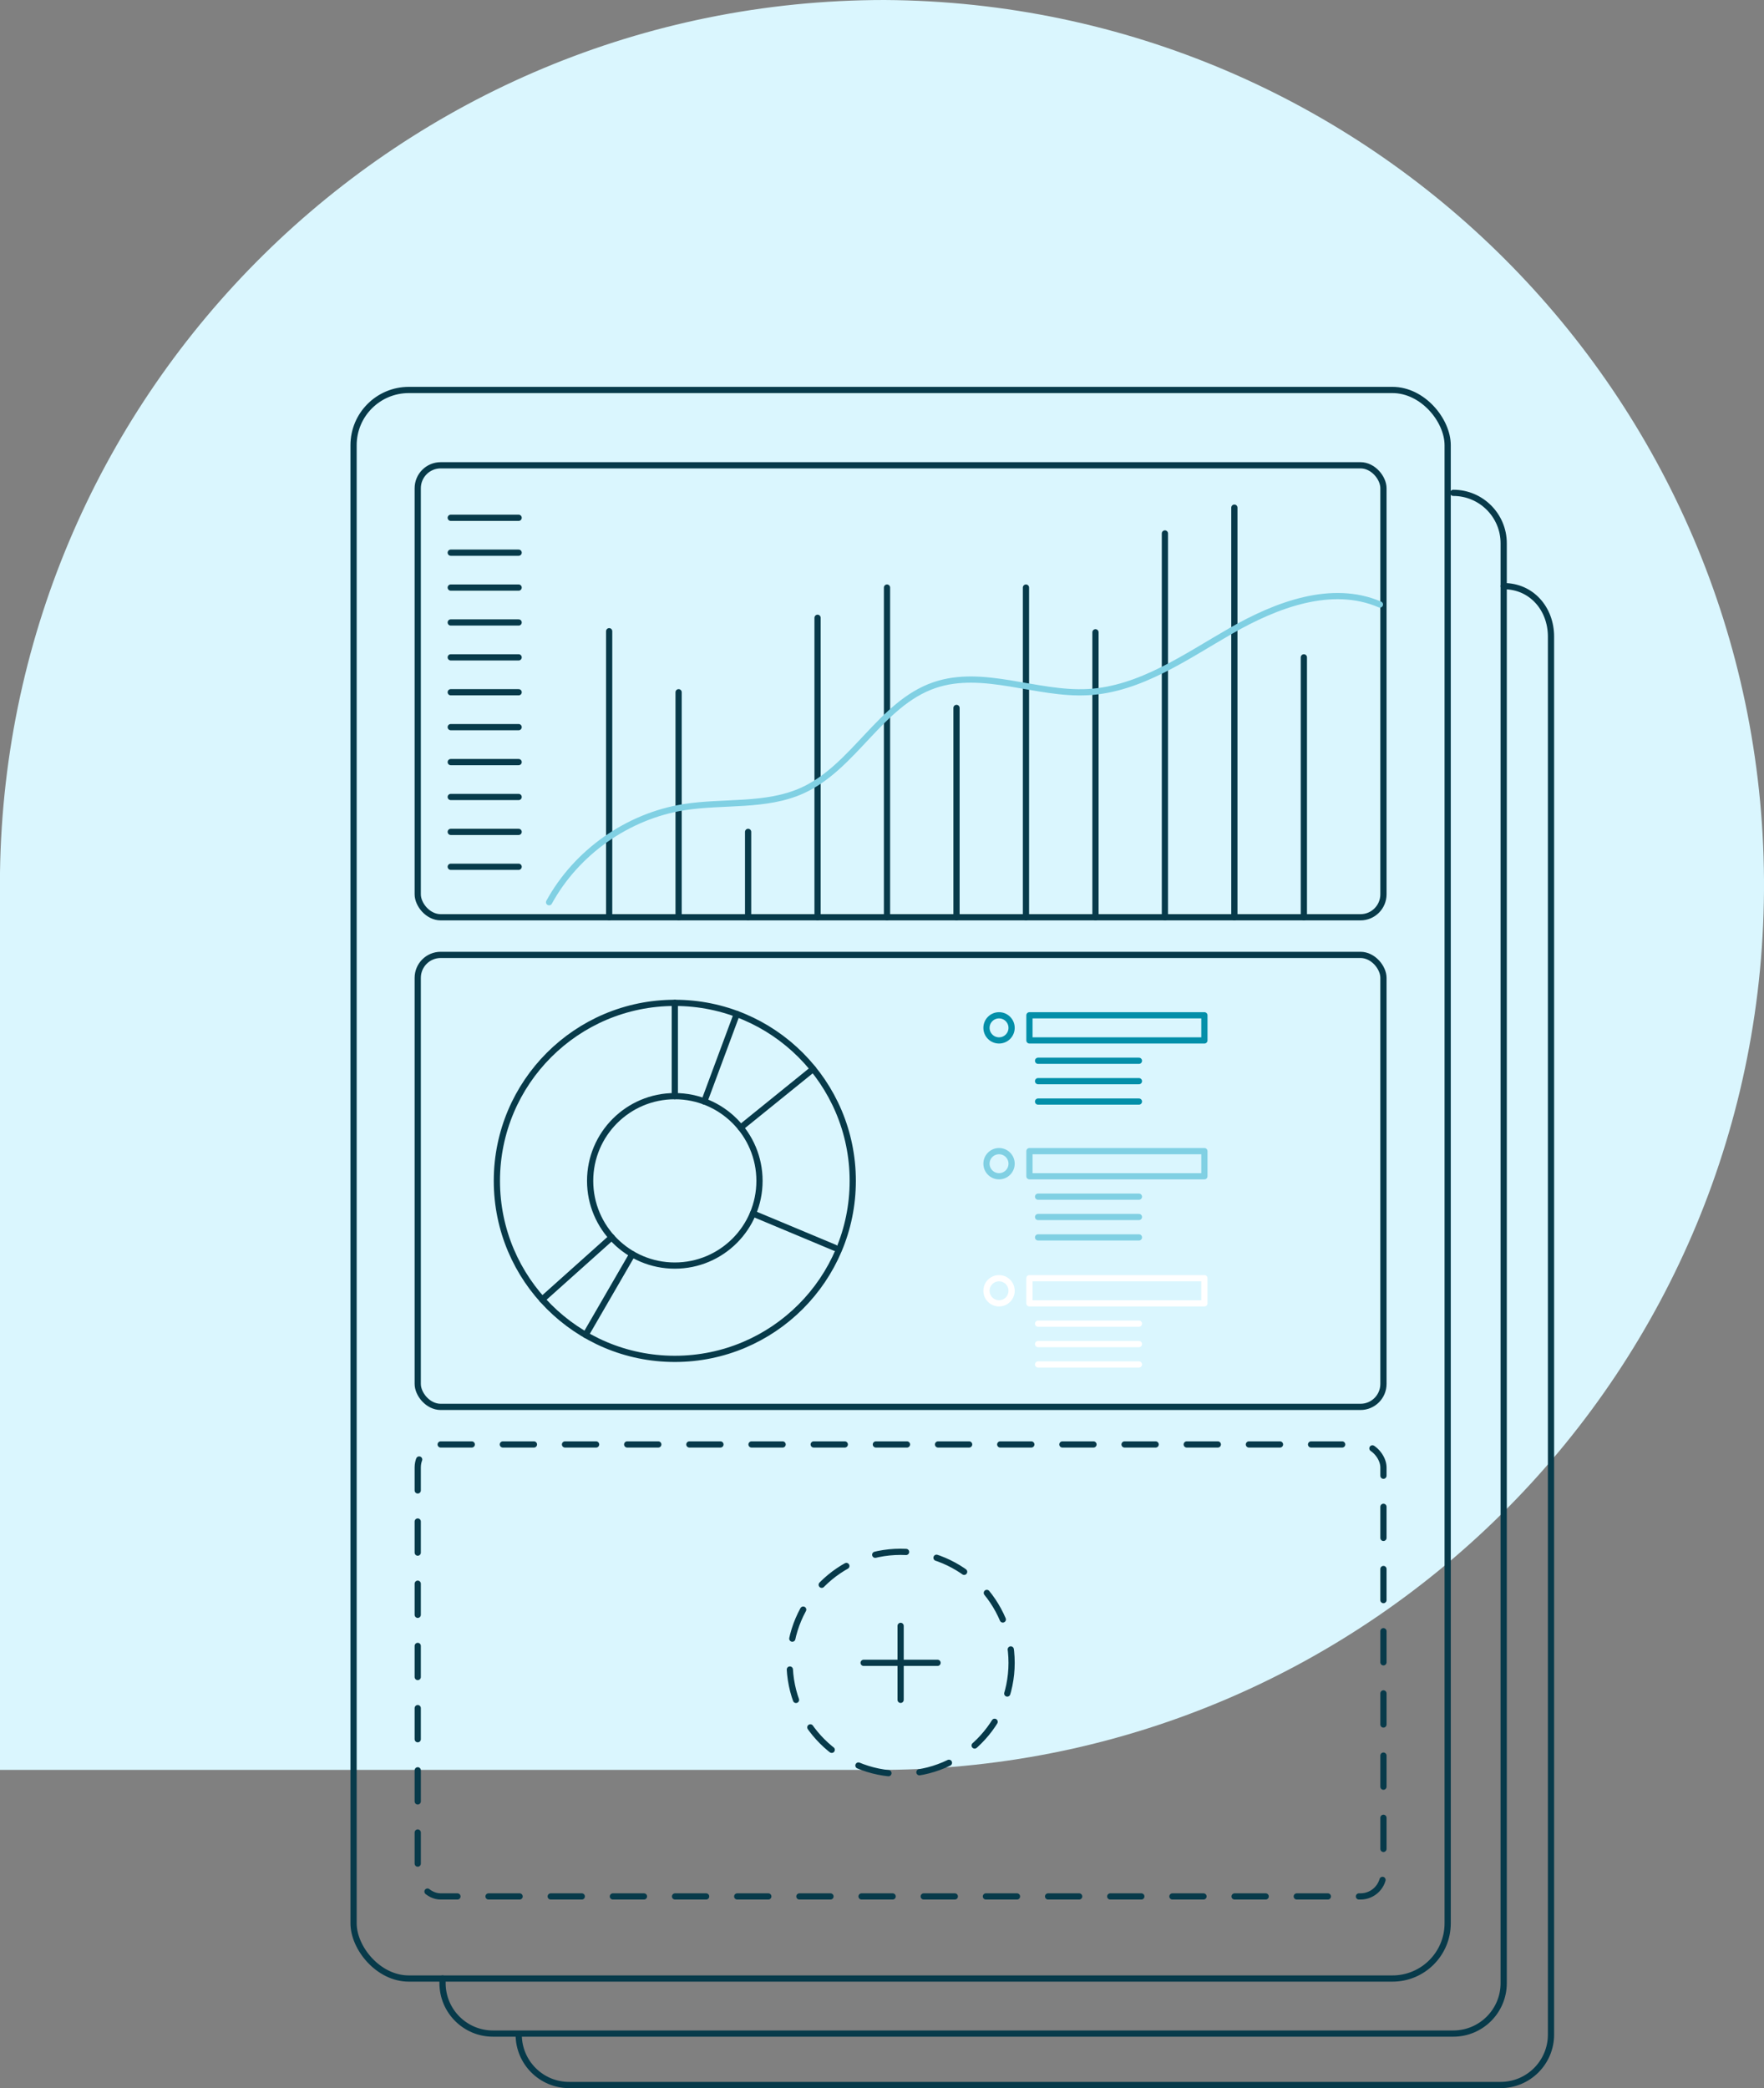 <?xml version="1.0" encoding="UTF-8"?>
<svg id="Layer_2" xmlns="http://www.w3.org/2000/svg" viewBox="0 0 283.73 335.73">
  <rect x="0" y="0" width="283.73" height="335.73" fill="#808080" stroke="none"/>
  <defs>
    <style>
      .cls-1 {
        stroke: #80d0e3;
      }

      .cls-1, .cls-2, .cls-3, .cls-4, .cls-5, .cls-6 {
        fill: none;
        stroke-linecap: round;
        stroke-linejoin: round;
      }

      .cls-2 {
        stroke-dasharray: 5 5;
      }

      .cls-2, .cls-4, .cls-6 {
        stroke: #073a4a;
      }

      .cls-3 {
        stroke: #038fa9;
      }

      .cls-4 {
        stroke-dasharray: 5;
      }

      .cls-5 {
        stroke: #fff;
      }

      .cls-7 {
        fill: #daf6fe;
      }
    </style>
  </defs>
  <g id="Layer_1-2" data-name="Layer_1">
    <g>
      <path id="Path_96" class="cls-7" d="M142.29,0C64.49,0,1.12,62.48,0,140.26v144.3h142.29c78.58-.47,141.9-64.55,141.44-143.13C283.26,63.52,220.21.46,142.29,0"/>
      <path class="cls-6" d="M233.75,79.24c4.48,0,8.11,3.63,8.11,8.11v231.5c0,4.48-3.63,8.11-8.11,8.11H79.29c-4.48,0-8.11-3.63-8.11-8.11v-.74"/>
      <path class="cls-6" d="M241.86,94.24c4.48,0,7.61,3.63,7.61,8.11v224.77c0,4.48-3.63,8.11-8.11,8.11H91.54c-4.48,0-8.11-3.63-8.11-8.11"/>
      <rect class="cls-6" x="56.87" y="62.7" width="175.98" height="255.41" rx="8.88" ry="8.88"/>
      <rect class="cls-6" x="67.19" y="74.81" width="155.33" height="72.67" rx="3.69" ry="3.69"/>
      <rect class="cls-6" x="67.19" y="153.53" width="155.33" height="72.67" rx="3.69" ry="3.69"/>
      <rect class="cls-2" x="67.19" y="232.24" width="155.33" height="72.67" rx="3.69" ry="3.69"/>
      <line class="cls-6" x1="72.5" y1="83.25" x2="83.42" y2="83.25"/>
      <line class="cls-6" x1="72.5" y1="88.86" x2="83.42" y2="88.86"/>
      <line class="cls-6" x1="72.5" y1="94.47" x2="83.42" y2="94.47"/>
      <line class="cls-6" x1="72.5" y1="100.08" x2="83.42" y2="100.08"/>
      <line class="cls-6" x1="72.5" y1="105.69" x2="83.42" y2="105.69"/>
      <line class="cls-6" x1="72.5" y1="111.3" x2="83.42" y2="111.3"/>
      <line class="cls-6" x1="72.5" y1="116.91" x2="83.42" y2="116.91"/>
      <line class="cls-6" x1="72.5" y1="122.53" x2="83.42" y2="122.53"/>
      <line class="cls-6" x1="72.5" y1="128.14" x2="83.42" y2="128.14"/>
      <line class="cls-6" x1="72.5" y1="133.75" x2="83.42" y2="133.75"/>
      <line class="cls-6" x1="72.5" y1="139.36" x2="83.42" y2="139.36"/>
      <line class="cls-6" x1="97.98" y1="101.49" x2="97.98" y2="147.48"/>
      <line class="cls-6" x1="109.15" y1="111.3" x2="109.15" y2="147.48"/>
      <line class="cls-6" x1="120.33" y1="133.75" x2="120.33" y2="147.48"/>
      <line class="cls-6" x1="131.5" y1="99.33" x2="131.5" y2="147.48"/>
      <line class="cls-6" x1="142.67" y1="94.47" x2="142.67" y2="147.48"/>
      <line class="cls-6" x1="153.85" y1="113.82" x2="153.85" y2="147.48"/>
      <line class="cls-6" x1="165.02" y1="94.47" x2="165.02" y2="147.48"/>
      <line class="cls-6" x1="176.2" y1="101.66" x2="176.2" y2="147.48"/>
      <line class="cls-6" x1="187.37" y1="85.77" x2="187.37" y2="147.48"/>
      <line class="cls-6" x1="198.54" y1="81.62" x2="198.54" y2="147.48"/>
      <line class="cls-6" x1="209.72" y1="105.69" x2="209.72" y2="147.48"/>
      <path class="cls-1" d="M88.32,145.06c4.4-8.03,12.64-13.84,21.68-15.28,6.38-1.01,13.2-.02,19.08-2.69,8.31-3.78,12.58-13.97,21.21-16.93,7.87-2.69,16.4,1.57,24.7,1.12,8.41-.46,15.68-5.66,22.99-9.85,7.31-4.2,16.24-7.57,23.97-4.24"/>
      <g>
        <circle class="cls-6" cx="108.54" cy="189.86" r="13.62"/>
        <circle class="cls-6" cx="108.54" cy="189.86" r="28.62"/>
        <line class="cls-6" x1="108.54" y1="176.24" x2="108.54" y2="161.24"/>
        <line class="cls-6" x1="113.28" y1="177.1" x2="118.51" y2="163.03"/>
        <line class="cls-6" x1="119.13" y1="181.3" x2="130.79" y2="171.87"/>
        <line class="cls-6" x1="121.11" y1="195.11" x2="134.31" y2="200.63"/>
        <line class="cls-6" x1="101.71" y1="201.65" x2="94.19" y2="214.63"/>
        <line class="cls-6" x1="98.39" y1="198.93" x2="87.2" y2="208.94"/>
      </g>
      <circle class="cls-3" cx="160.69" cy="165.26" r="2.02"/>
      <rect class="cls-3" x="165.58" y="163.24" width="28.14" height="4.04"/>
      <line class="cls-3" x1="166.97" y1="170.55" x2="183.19" y2="170.55"/>
      <line class="cls-3" x1="166.97" y1="173.83" x2="183.19" y2="173.83"/>
      <line class="cls-3" x1="166.97" y1="177.11" x2="183.19" y2="177.11"/>
      <circle class="cls-1" cx="160.69" cy="187.1" r="2.02"/>
      <rect class="cls-1" x="165.58" y="185.08" width="28.14" height="4.04"/>
      <line class="cls-1" x1="166.97" y1="192.4" x2="183.19" y2="192.4"/>
      <line class="cls-1" x1="166.97" y1="195.67" x2="183.19" y2="195.67"/>
      <line class="cls-1" x1="166.97" y1="198.95" x2="183.19" y2="198.95"/>
      <circle class="cls-5" cx="160.69" cy="207.53" r="2.02"/>
      <rect class="cls-5" x="165.58" y="205.51" width="28.14" height="4.04"/>
      <line class="cls-5" x1="166.97" y1="212.82" x2="183.19" y2="212.82"/>
      <line class="cls-5" x1="166.97" y1="216.1" x2="183.19" y2="216.1"/>
      <line class="cls-5" x1="166.97" y1="219.38" x2="183.19" y2="219.38"/>
      <circle class="cls-4" cx="144.86" cy="267.35" r="17.85"/>
      <line class="cls-6" x1="144.86" y1="273.3" x2="144.86" y2="261.41"/>
      <line class="cls-6" x1="138.91" y1="267.35" x2="150.8" y2="267.35"/>
    </g>
  </g>
</svg>